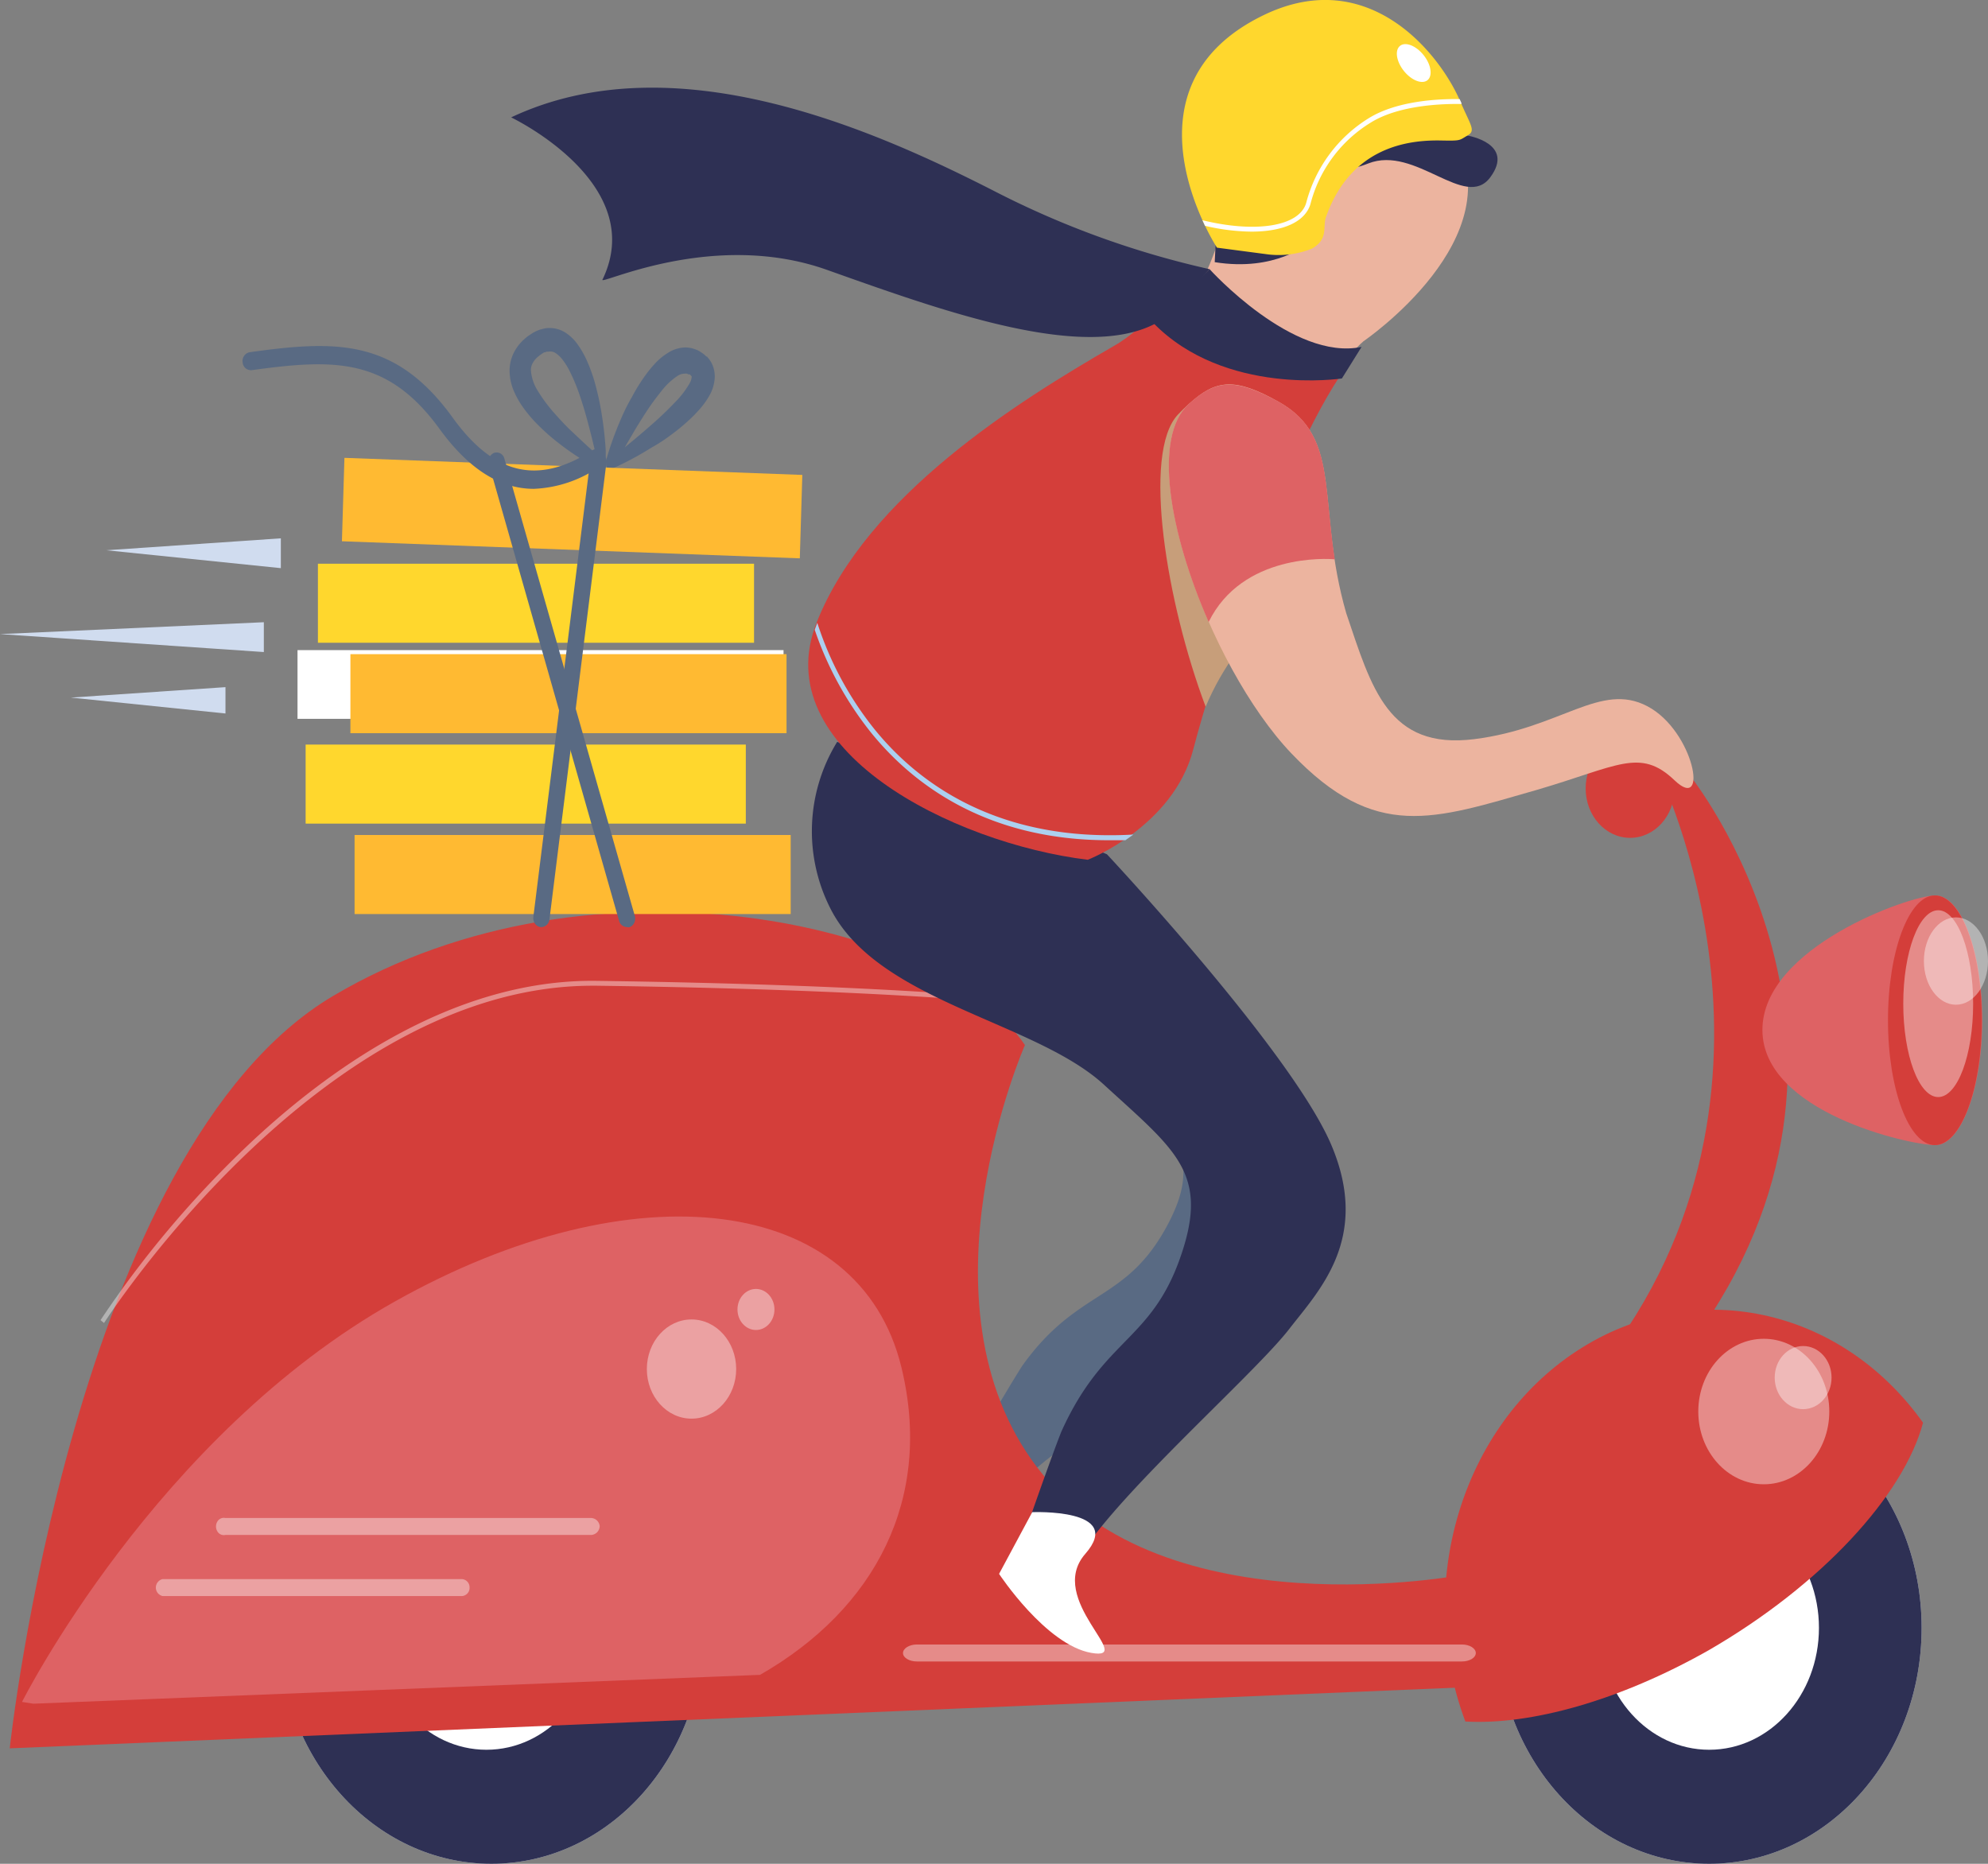 <svg xmlns="http://www.w3.org/2000/svg" width="160" height="150" viewBox="0 0 160 150">
  <rect x="0" y="0" width="160" height="150" fill="#808080" stroke="none"/>
  <defs>
    <style>
      .cls-1 {
        fill: #596a83;
      }

      .cls-2 {
        fill: #d43e3a;
      }

      .cls-3 {
        fill: #dde4ea;
      }

      .cls-4 {
        fill: #2e3054;
      }

      .cls-10, .cls-5 {
        fill: #fff;
      }

      .cls-6 {
        fill: #de6264;
      }

      .cls-10, .cls-7 {
        opacity: 0.4;
      }

      .cls-8 {
        fill: #ecb49f;
      }

      .cls-9 {
        fill: #c79e7a;
      }

      .cls-11 {
        fill: #acd0ef;
      }

      .cls-12 {
        fill: #ffba32;
      }

      .cls-13 {
        fill: #ffd72d;
      }

      .cls-14 {
        fill: #d0dcef;
      }
    </style>
  </defs>
  <g id="service_4" data-name="service 4" transform="translate(-75.51 -48.379)">
    <g id="Layer_2" data-name="Layer 2" transform="translate(75.51 48.379)">
      <g id="Layer_2-2" data-name="Layer 2">
        <path id="Path_936" data-name="Path 936" class="cls-1" d="M158.9,107.88a11.36,11.36,0,0,0-2.279,12.178c2.881,7.268,10.846,12.932,18.922,17.908,6.089,3.754,7.913,6.409,5.229,11.538-3.371,6.437-7.216,5.11-11.757,11.461-1.565,2.436-5.788,9.818-5.788,9.818l3.75,2.636s-.224-1.6,4.369-5.177c5.04-3.925,14.114-8.94,16.892-11.261s7.474-5.3,5.367-12.617-20.7-25.253-20.7-25.253Z" transform="translate(-86.737 -51.05)"/>
        <path id="Path_937" data-name="Path 937" class="cls-2" d="M224.12,162.435c18.922-22.521,5.565-49.235,5.565-49.235l2.58.439s17.692,21.853.2,45.7Z" transform="translate(-96.304 -51.289)"/>
        <ellipse id="Ellipse_316" data-name="Ellipse 316" class="cls-2" cx="3.578" cy="3.973" rx="3.578" ry="3.973" transform="translate(127.618 59.485)"/>
        <ellipse id="Ellipse_317" data-name="Ellipse 317" class="cls-3" cx="17.098" cy="18.987" rx="17.098" ry="18.987" transform="translate(22.448 112.025)"/>
        <ellipse id="Ellipse_318" data-name="Ellipse 318" class="cls-4" cx="17.098" cy="18.987" rx="17.098" ry="18.987" transform="translate(22.448 112.025)"/>
        <ellipse id="Ellipse_319" data-name="Ellipse 319" class="cls-5" cx="8.833" cy="9.809" rx="8.833" ry="9.809" transform="translate(30.318 121.204)"/>
        <path id="Path_938" data-name="Path 938" class="cls-2" d="M158.127,135.936s-9.143,20.735,1,34.011,34.4,8.6,34.4,8.6l-.2,9.083L76.42,192.535s5.16-48.214,26.043-60.563S151.565,126.146,158.127,135.936Z" transform="translate(-75.637 -51.828)"/>
        <path id="Path_939" data-name="Path 939" class="cls-6" d="M148.346,163.02c-3.38-13.906-21.5-16.113-40.759-5.3S77.57,189.953,77.57,189.953l.912.143,58.485-2.321C146.264,182.456,150.909,173.564,148.346,163.02Z" transform="translate(-75.798 -52.981)"/>
        <g id="Group_91" data-name="Group 91" class="cls-7" transform="translate(8.093 78.938)">
          <path id="Path_940" data-name="Path 940" class="cls-5" d="M85.2,158.565l-.284-.229a82.875,82.875,0,0,1,11.534-13.763c6.545-6.265,16.78-13.7,28.382-13.543,23.222.315,33.328,1.433,33.431,1.442v.392c-.1,0-10.218-1.127-33.4-1.442h-.361C102.646,131.421,85.376,158.3,85.2,158.565Z" transform="translate(-84.92 -131.028)"/>
        </g>
        <path id="Path_941" data-name="Path 941" class="cls-4" d="M153.519,110.89a13.719,13.719,0,0,0-.4,13.687c3.974,7.287,16.341,8.835,21.872,13.906s8.291,6.953,6.416,13.075c-2.348,7.641-6.33,7.039-9.848,14.852-1.178,2.97-4.214,11.843-4.214,11.843l4.1,2.092s-.464-1.681,3.518-6.514c4.369-5.3,12.557-12.607,14.948-15.7s6.562-7.287,3.38-14.795-18.062-23.4-18.062-23.4Z" transform="translate(-86.141 -51.185)"/>
        <path id="Path_942" data-name="Path 942" class="cls-6" d="M258.122,133.878c0,5.549-1.72,10.048-3.776,10.048s-13.916-2.646-13.916-9.274,11.826-10.821,13.916-10.821S258.122,128.329,258.122,133.878Z" transform="translate(-98.586 -51.766)"/>
        <ellipse id="Ellipse_320" data-name="Ellipse 320" class="cls-2" cx="3.776" cy="10.048" rx="3.776" ry="10.048" transform="translate(151.95 72.064)"/>
        <path id="Path_943" data-name="Path 943" class="cls-8" d="M195.867,76.069s12.325-8.386,7.156-16.781S190.3,50.9,186.329,61.934,183.654,72.115,176.1,76.518s-20,11.91-23.97,22.072,10.734,17.66,21.5,18.987c0,0,6.76-2.646,8.351-8.835S190.3,80.921,195.867,76.069Z" transform="translate(-86.138 -48.599)"/>
        <path id="Path_944" data-name="Path 944" class="cls-2" d="M181.681,73.569c-1.256-1.117-2.924,2.092-6.021,3.82-7.68,4.441-19.782,11.987-23.841,22.206s10.914,17.765,21.82,19.1c0,0,6.881-2.665,8.489-8.882,1.488-5.731,7.44-24.651,12.789-31.413C195.417,77.858,184.562,76.148,181.681,73.569Z" transform="translate(-86.092 -49.499)"/>
        <path id="Path_945" data-name="Path 945" class="cls-4" d="M187.963,71.06s6.683,7.421,12.23,6.256l-1.583,2.541s-9.409,1.442-15.18-4.47Z" transform="translate(-90.611 -49.397)"/>
        <path id="Path_946" data-name="Path 946" class="cls-9" d="M196.415,96.834c-.937-7.173.7-11-3.69-13.839-3.518-2.273-5.031-2.082-7.216.229-2.924,3.095-.9,15.224,2.228,23.515C190.446,100.244,195.847,96.767,196.415,96.834Z" transform="translate(-90.703 -49.861)"/>
        <ellipse id="Ellipse_321" data-name="Ellipse 321" class="cls-3" cx="17.098" cy="18.987" rx="17.098" ry="18.987" transform="translate(120.462 112.025)"/>
        <ellipse id="Ellipse_322" data-name="Ellipse 322" class="cls-4" cx="17.098" cy="18.987" rx="17.098" ry="18.987" transform="translate(120.462 112.025)"/>
        <ellipse id="Ellipse_323" data-name="Ellipse 323" class="cls-5" cx="8.833" cy="9.809" rx="8.833" ry="9.809" transform="translate(128.728 121.204)"/>
        <path id="Path_947" data-name="Path 947" class="cls-8" d="M186.5,82.346c-4.619,4.193,1.514,21.07,8.265,28.137s11.4,5.31,19.7,2.932c6.554-1.91,8.343-3.438,11.121-.783s1.591-3.973-2.185-5.96-6.958,1.767-13.916,2.646-8.283-4.117-10.321-10.134c-2.477-8.6-.12-14.069-5.47-17.029C190.188,80.2,188.683,80.359,186.5,82.346Z" transform="translate(-90.815 -49.833)"/>
        <path id="Path_948" data-name="Path 948" class="cls-2" d="M249.2,167.833c-6.681-9.376-18.566-11.845-27.847-5.785s-13.118,18.792-8.99,29.835c5.246.3,12.4-1.671,19.575-5.731C241.062,180.879,247.65,173.649,249.2,167.833Z" transform="translate(-94.428 -53.334)"/>
        <ellipse id="Ellipse_324" data-name="Ellipse 324" class="cls-10" cx="5.272" cy="5.855" rx="5.272" ry="5.855" transform="translate(136.683 107.746)"/>
        <ellipse id="Ellipse_325" data-name="Ellipse 325" class="cls-10" cx="2.812" cy="7.517" rx="2.812" ry="7.517" transform="translate(153.18 73.258)"/>
        <ellipse id="Ellipse_326" data-name="Ellipse 326" class="cls-10" cx="2.58" cy="3.515" rx="2.58" ry="3.515" transform="translate(154.84 73.831)"/>
        <ellipse id="Ellipse_327" data-name="Ellipse 327" class="cls-10" cx="3.595" cy="3.992" rx="3.595" ry="3.992" transform="translate(52.06 106.19)"/>
        <ellipse id="Ellipse_328" data-name="Ellipse 328" class="cls-10" cx="1.488" cy="1.652" rx="1.488" ry="1.652" transform="translate(59.354 103.735)"/>
        <ellipse id="Ellipse_329" data-name="Ellipse 329" class="cls-10" cx="2.288" cy="2.541" rx="2.288" ry="2.541" transform="translate(142.833 108.329)"/>
        <path id="Path_949" data-name="Path 949" class="cls-4" d="M179.555,70.373a72.38,72.38,0,0,1-17.442-6.342c-9.547-4.861-25.647-12.053-38.772-5.874,0,0,11.086,5.272,7.362,13.037-.5.64,8.738-4.078,18.062-.764s20.874,7.507,26.662,4.193Z" transform="translate(-82.203 -48.71)"/>
        <path id="Path_950" data-name="Path 950" class="cls-5" d="M171.666,175.8,169,180.766s3.767,5.731,7.44,6.361-3.716-4.3-.5-7.975S171.666,175.8,171.666,175.8Z" transform="translate(-88.591 -54.099)"/>
        <path id="Path_951" data-name="Path 951" class="cls-6" d="M198.238,94.849c-.946-6.16-.146-10.258-4.533-12.693-3.518-1.91-5.023-1.8-7.216.191-2.924,2.665-1.531,10.42,1.6,17.545C190.807,94.362,197.67,94.792,198.238,94.849Z" transform="translate(-90.814 -49.834)"/>
        <path id="Path_952" data-name="Path 952" class="cls-10" d="M126.6,176.967a.721.721,0,0,1-.748.688H96.477a.6.6,0,0,1-.648-.294.762.762,0,0,1,0-.777.6.6,0,0,1,.648-.294h29.38a.721.721,0,0,1,.748.688Z" transform="translate(-78.338 -54.121)"/>
        <path id="Path_953" data-name="Path 953" class="cls-10" d="M206.11,187.638c0,.382-.507.678-1.118.678H161.128c-.619,0-1.118-.306-1.118-.678s.5-.688,1.118-.688h43.864C205.611,186.95,206.11,187.256,206.11,187.638Z" transform="translate(-87.334 -54.6)"/>
        <path id="Path_954" data-name="Path 954" class="cls-10" d="M115.343,182.118a.656.656,0,0,1-.619.688H90.641a.7.7,0,0,1,0-1.366h24.082a.656.656,0,0,1,.619.688Z" transform="translate(-77.551 -54.353)"/>
        <path id="Path_955" data-name="Path 955" class="cls-11" d="M156.541,109.4a26.762,26.762,0,0,1-4.584-8.539c-.077.2-.146.382-.206.563a27.314,27.314,0,0,0,4.515,8.252c3.268,4.05,9.186,8.682,19.145,8.682h1.342l.645-.458C166.363,118.529,159.964,113.639,156.541,109.4Z" transform="translate(-86.178 -50.735)"/>
        <rect id="Rectangle_79" data-name="Rectangle 79" class="cls-5" width="39.116" height="5.53" transform="translate(23.945 52.322)"/>
        <path id="Path_956" data-name="Path 956" class="cls-1" d="M130.468,87.414s-.353-.172-.946-.516a21.352,21.352,0,0,1-2.374-1.614A16.385,16.385,0,0,1,125.668,84a11.061,11.061,0,0,1-1.5-1.757,6.869,6.869,0,0,1-.636-1.175,4.168,4.168,0,0,1-.335-1.538,3.218,3.218,0,0,1,.43-1.691,3.489,3.489,0,0,1,.482-.659,2.684,2.684,0,0,1,.267-.258l.138-.124.069-.057.086-.067.275-.181.129-.086.189-.1a3.686,3.686,0,0,1,.387-.162l.4-.1a2.362,2.362,0,0,1,1.608.325,3.582,3.582,0,0,1,1.066,1.041,7.387,7.387,0,0,1,.654,1.146,13.126,13.126,0,0,1,.783,2.244q.264,1,.43,2.034a28.283,28.283,0,0,1,.344,3.066V87.07a.367.367,0,0,1-.335.392.3.3,0,0,1-.138,0Zm-.37-1.242v-.134c-.163-.7-.4-1.7-.722-2.865-.163-.583-.353-1.213-.576-1.853a14.856,14.856,0,0,0-.808-1.91,5.459,5.459,0,0,0-.525-.831,2.264,2.264,0,0,0-.585-.554.787.787,0,0,0-.55-.105h-.155l-.129.057h-.069l-.12.076-.241.162h0l-.052.048-.086.067a1.2,1.2,0,0,0-.155.143,1.594,1.594,0,0,0-.232.306,1.154,1.154,0,0,0-.181.649,3.6,3.6,0,0,0,.593,1.71,12.618,12.618,0,0,0,1.187,1.614c.43.487.86.955,1.264,1.356.86.812,1.548,1.461,2.056,1.91Z" transform="translate(-82.183 -49.62)"/>
        <path id="Path_957" data-name="Path 957" class="cls-1" d="M132.14,87.03s.095-.392.3-1.041a26.869,26.869,0,0,1,1-2.646,14.909,14.909,0,0,1,.86-1.71,14.235,14.235,0,0,1,1.135-1.815,9.379,9.379,0,0,1,.748-.9,4.728,4.728,0,0,1,.989-.812,2.679,2.679,0,0,1,1.419-.449,2.282,2.282,0,0,1,.86.172,1.6,1.6,0,0,1,.37.191l.172.115.112.086.077.067.1.1h.052l.086.105a2.17,2.17,0,0,1,.49,1.012,2.472,2.472,0,0,1,.052.535,3.293,3.293,0,0,1-.49,1.585,6.175,6.175,0,0,1-.748,1.022,11.012,11.012,0,0,1-.791.812,16.136,16.136,0,0,1-1.583,1.3,12.241,12.241,0,0,1-1.479.955,25.317,25.317,0,0,1-2.3,1.289c-.585.287-.9.42-.9.42a.313.313,0,0,1-.267-.01.37.37,0,0,1-.18-.219.423.423,0,0,1,0-.229Zm.146-.172.774-.63c.49-.4,1.187-.955,2.013-1.662.413-.353.86-.735,1.3-1.137s.912-.86,1.359-1.328a7.473,7.473,0,0,0,1.17-1.5,1.284,1.284,0,0,0,.2-.563.138.138,0,0,0,0-.057h0l-.052-.057-.1-.1h-.12a.266.266,0,0,0-.1-.057.581.581,0,0,0-.2,0,1.106,1.106,0,0,0-.482.124,5.41,5.41,0,0,0-1.316,1.194c-.4.5-.791,1.012-1.135,1.528s-.662,1.022-.946,1.49c-.568.955-1.032,1.767-1.359,2.33l-.507.9Z" transform="translate(-83.434 -49.693)"/>
        <path id="Path_972" data-name="Path 972" class="cls-12" d="M0,0,6.716-.023,6.577,36.854l-6.716.023Z" transform="translate(27.519 43.561) rotate(-88.08)"/>
        <rect id="Rectangle_81" data-name="Rectangle 81" class="cls-13" width="35.1" height="6.361" transform="translate(25.587 45.369)"/>
        <rect id="Rectangle_82" data-name="Rectangle 82" class="cls-12" width="35.1" height="6.361" transform="translate(28.202 52.647)"/>
        <rect id="Rectangle_83" data-name="Rectangle 83" class="cls-13" width="35.427" height="6.361" transform="translate(24.598 59.924)"/>
        <rect id="Rectangle_84" data-name="Rectangle 84" class="cls-12" width="35.1" height="6.361" transform="translate(28.537 67.202)"/>
        <path id="Path_958" data-name="Path 958" class="cls-14" d="M99.505,93.74v2.4L85.46,94.7Z" transform="translate(-76.902 -50.415)"/>
        <path id="Path_959" data-name="Path 959" class="cls-14" d="M94.585,106.28v2.12L82.14,107.12Z" transform="translate(-76.438 -50.978)"/>
        <path id="Path_960" data-name="Path 960" class="cls-14" d="M96.745,100.81v2.4L75.51,101.765Z" transform="translate(-75.51 -50.733)"/>
        <path id="Path_961" data-name="Path 961" class="cls-1" d="M132.359,124.7a.664.664,0,0,1-.628-.506L121.255,87.446a.745.745,0,0,1,.426-.912.644.644,0,0,1,.821.473l10.484,36.752a.8.8,0,0,1-.026.582.675.675,0,0,1-.4.373A.574.574,0,0,1,132.359,124.7Z" transform="translate(-81.907 -50.09)"/>
        <path id="Path_962" data-name="Path 962" class="cls-1" d="M126.064,124.7h-.086a.644.644,0,0,1-.433-.282.787.787,0,0,1-.126-.54L130,87.131a.671.671,0,0,1,.74-.621.719.719,0,0,1,.559.821l-4.584,36.752a.679.679,0,0,1-.654.621Z" transform="translate(-82.493 -50.09)"/>
        <path id="Path_963" data-name="Path 963" class="cls-1" d="M121.655,89.03c-2.735,0-5.238-1.6-7.56-4.776-4.214-5.836-8.532-5.683-15.146-4.776a.671.671,0,0,1-.735-.626.717.717,0,0,1,.563-.817c6.881-.955,11.706-1.156,16.341,5.263,3.337,4.623,6.881,5.454,11.267,2.617a.619.619,0,0,1,.881.267.774.774,0,0,1-.219.984A9.949,9.949,0,0,1,121.655,89.03Z" transform="translate(-78.686 -49.688)"/>
        <path id="Path_964" data-name="Path 964" class="cls-4" d="M211.326,59.8s3.845.63,1.841,3.352-6.021-2.607-9.822-1.108S204.936,59.311,211.326,59.8Z" transform="translate(-93.22 -48.89)"/>
        <path id="Path_965" data-name="Path 965" class="cls-4" d="M196.654,68.805s-2.58,2.273-7.474,1.49l.181-3.715,6.691,1.91Z" transform="translate(-91.415 -49.196)"/>
        <path id="Path_966" data-name="Path 966" class="cls-13" d="M209.092,59.287c-.679.392-.5.43-2.081.4-2.58-.057-7.285.439-9.306,6.16-.284.812.232,1.757-1.127,2.541a7.207,7.207,0,0,1-3.733.439l-3.913-.516s-8.42-12.932,3.87-18.768c8.343-3.954,14.071,3.085,15.765,7.116C209.376,58.523,209.772,58.9,209.092,59.287Z" transform="translate(-90.987 -48.379)"/>
        <path id="Path_968" data-name="Path 968" class="cls-5" d="M1.023-.055c.566-.03.983.735.933,1.708S1.4,3.44.839,3.47s-.983-.735-.933-1.708S.457-.025,1.023-.055Z" transform="translate(111.921 4.51) rotate(-44.56)"/>
        <path id="Path_967" data-name="Path 967" class="cls-5" d="M201.413,58.268a11.381,11.381,0,0,0-5.031,6.81c-.55,1.91-4.077,2.445-8.351,1.4l.206.449a16.829,16.829,0,0,0,3.733.468c2.529,0,4.3-.764,4.748-2.2a10.862,10.862,0,0,1,4.868-6.581c2.228-1.385,5.668-1.519,7.285-1.49v-.086l-.138-.306C206.977,56.7,203.658,56.873,201.413,58.268Z" transform="translate(-91.254 -48.754)"/>
      </g>
    </g>
  </g>
</svg>
